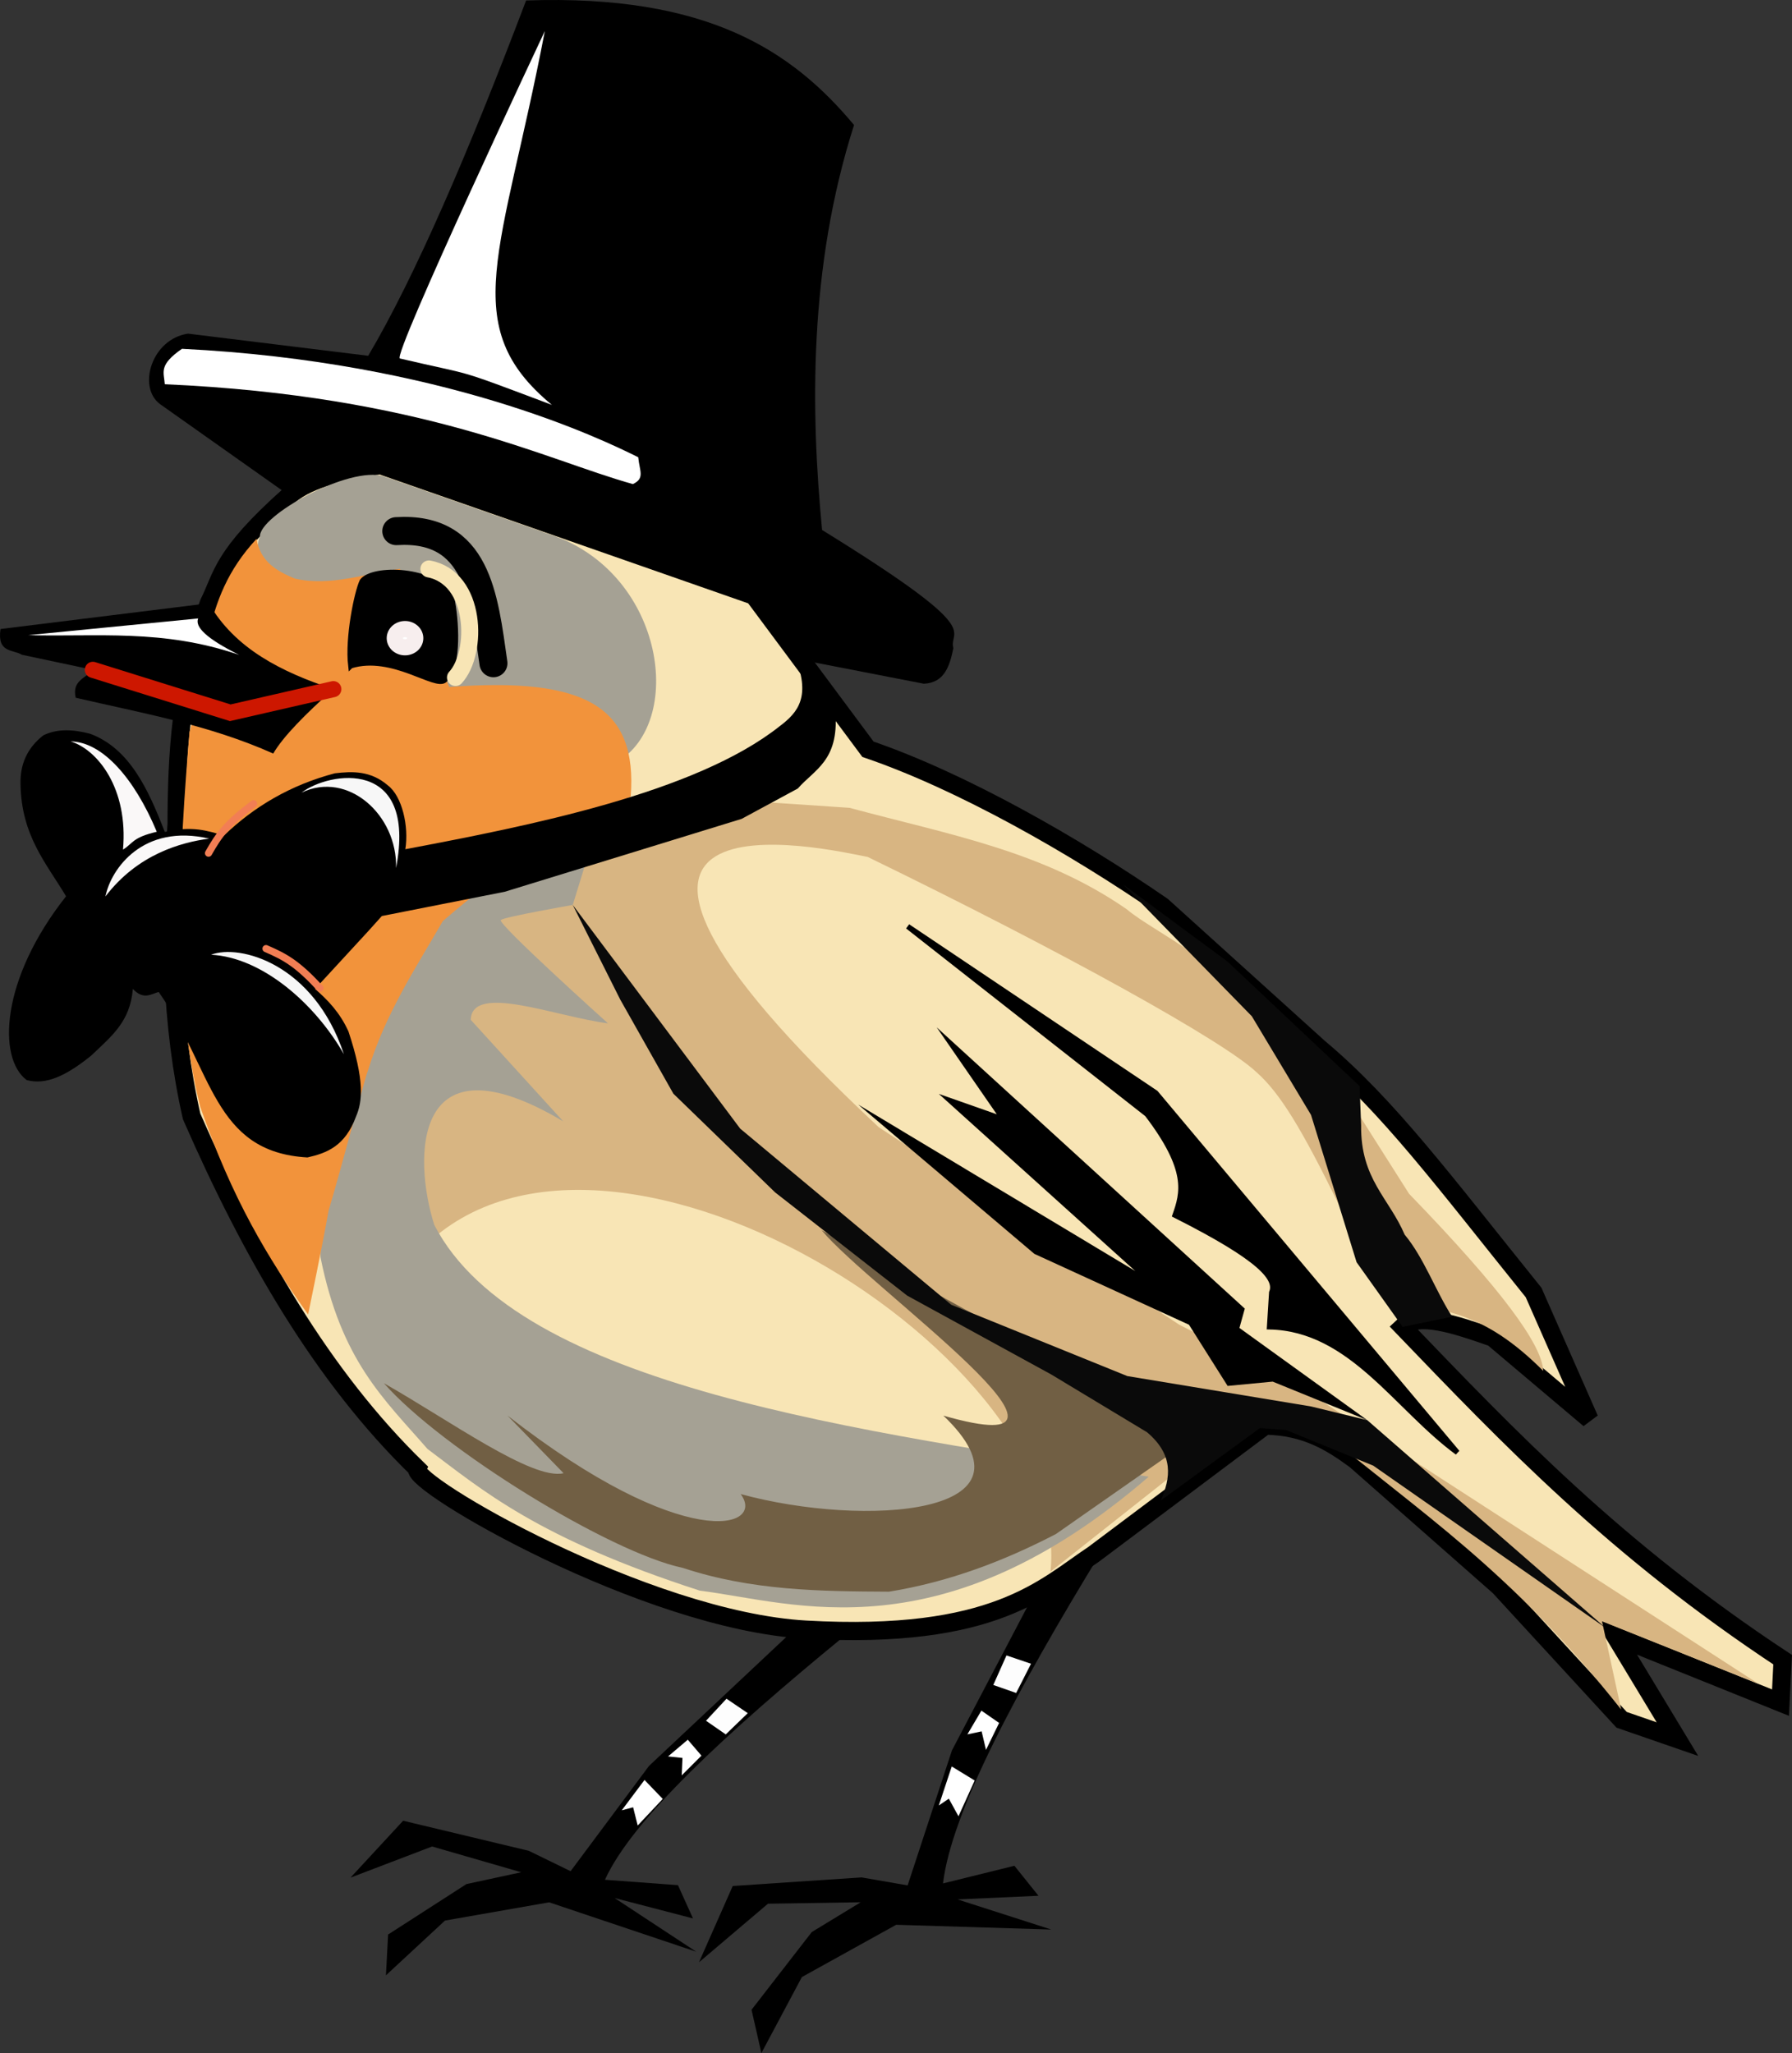 <?xml version="1.0" encoding="UTF-8" standalone="no"?>
<!-- Created with Inkscape (http://www.inkscape.org/) -->

<svg
   xmlns:dc="http://purl.org/dc/elements/1.1/"
   xmlns:cc="http://creativecommons.org/ns#"
   xmlns:rdf="http://www.w3.org/1999/02/22-rdf-syntax-ns#"
   xmlns:svg="http://www.w3.org/2000/svg"
   xmlns="http://www.w3.org/2000/svg"
   xmlns:sodipodi="http://sodipodi.sourceforge.net/DTD/sodipodi-0.dtd"
   xmlns:inkscape="http://www.inkscape.org/namespaces/inkscape"
   version="1.1"
   id="svg2066"
   width="344.901"
   height="395.137"
   viewBox="0 0 344.901 395.137"
   sodipodi:docname="rg1.svg"
   inkscape:version="0.92.4 (5da689c313, 2019-01-14)"
   inkscape:export-filename="/home/zorglub/1fanch/1graphique/IMAGES/rg1.png"
   inkscape:export-xdpi="90"
   inkscape:export-ydpi="90">
  <rect x="0" y="0" width="344.901" height="395.137" fill="#333333" stroke="none"/>
  <defs
     id="defs2070" />
  <sodipodi:namedview
     pagecolor="#ffffff"
     bordercolor="#666666"
     borderopacity="1"
     objecttolerance="10"
     gridtolerance="10"
     guidetolerance="10"
     inkscape:pageopacity="0"
     inkscape:pageshadow="2"
     inkscape:window-width="1875"
     inkscape:window-height="1052"
     id="namedview2068"
     showgrid="false"
     inkscape:snap-global="false"
     inkscape:zoom="1.7110766"
     inkscape:cx="178.40969"
     inkscape:cy="204.53637"
     inkscape:window-x="45"
     inkscape:window-y="0"
     inkscape:window-maximized="1"
     inkscape:current-layer="svg2066" />
  <path
     style="opacity:1;fill:#000000;fill-opacity:1;stroke:none;stroke-width:1.045px;stroke-linecap:butt;stroke-linejoin:miter;stroke-opacity:1"
     d="m 211.895,298.771 c -16.333,26.736 -28.765,50.013 -30.398,63.711 l 13.741,-3.397 4.635,5.774 -15.573,0.703 18.034,5.795 -29.849,-0.915 -18.147,10.059 -7.798,14.637 -1.894,-8.339 11.596,-14.958 9.417,-5.734 -17.851,0.281 -13.274,11.268 6.491,-14.674 24.812,-1.656 8.853,1.536 8.523,-25.973 18.618,-35.473 z"
     id="path1803-3"
     inkscape:connector-curvature="0"
     sodipodi:nodetypes="cccccccccccccccccccc" />
  <path
     style="fill:#fdfdfd;fill-opacity:1;stroke:none;stroke-width:1.045px;stroke-linecap:butt;stroke-linejoin:miter;stroke-opacity:1"
     d="m 193.714,318.604 4.723,1.598 -2.86,5.626 -4.401,-1.539 z"
     id="path1807-6"
     inkscape:connector-curvature="0" />
  <path
     style="fill:#ffffff;fill-opacity:1;stroke:none;stroke-width:1.045px;stroke-linecap:butt;stroke-linejoin:miter;stroke-opacity:1"
     d="m 188.887,329.225 3.41,2.369 -2.526,5.181 -0.84,-3.559 -2.741,0.579 z"
     id="path1809-2"
     inkscape:connector-curvature="0" />
  <path
     style="fill:#ffffff;fill-opacity:1;stroke:none;stroke-width:1.045px;stroke-linecap:butt;stroke-linejoin:miter;stroke-opacity:1"
     d="m 183.179,339.974 4.419,2.701 -3.121,6.882 -1.861,-3.386 -1.926,1.309 z"
     id="path1811-9"
     inkscape:connector-curvature="0" />
  <path
     style="opacity:1;fill:#000000;fill-opacity:1;stroke:none;stroke-width:1px;stroke-linecap:butt;stroke-linejoin:miter;stroke-opacity:1"
     d="m 101.256,0.095 c 35.214,-1.243 51.378,9.919 63.118,23.962 -8.807,27.564 -8.316,55.315 -6.151,77.942 32.194,19.87 24.233,18.993 25.266,22.763 -0.715,3.453 -1.707,6.629 -5.673,6.83 l -21.039,-4.091 -11.689,-12.857 -71.885,-25.13 -17.533,5.844 -24.882,-17.592 c -4.366,-3.254 -1.632,-12.512 5.396,-13.554 l 34.682,4.262 C 79.813,53.371 90.108,29.506 101.256,0.095 Z"
     id="path2619"
     inkscape:connector-curvature="0"
     sodipodi:nodetypes="ccccccccccccc" />
  <path
     style="opacity:1;fill:#f8e5b5;fill-opacity:1;stroke:#000000;stroke-width:3.5;stroke-linecap:butt;stroke-linejoin:miter;stroke-miterlimit:4;stroke-dasharray:none;stroke-opacity:1"
     d="m 73.203,89.512 c -6.803,1.126 -13.41,2.421 -17.533,5.844 -13.089,11.672 -12.778,15.305 -15.482,20.746 -5.46,15.546 -6.175,29.194 -6.199,42.565 -1.514,19.726 -1.092,38.676 2.893,56.202 11.564,26.458 25.236,50.105 43.392,67.773 -1.401,2.803 43.959,29.246 74.799,30.994 36.413,2.064 45.894,-8.185 55.376,-14.464 l 33.06,-24.795 c 7.865,0.125 12.742,3.237 17.357,6.612 l 27.688,24.382 23.555,25.622 10.745,3.719 -11.984,-19.836 31.82,12.811 0.413,-8.265 c -32.34,-21.351 -52.611,-42.703 -73.146,-64.054 2.97,-2.83 10.066,-0.504 17.357,2.066 l 18.596,15.704 -10.745,-24.382 c -17.295,-21.466 -28.009,-35.953 -41.325,-47.111 L 223.673,174.371 c -16.877,-11.628 -38.64,-24.032 -56.616,-30.167 l -21.969,-29.561 z"
     id="path3202"
     inkscape:connector-curvature="0"
     sodipodi:nodetypes="ccccccscccccccccccccccccc" />
  <path
     style="fill:#d8b582;fill-opacity:1;stroke:none;stroke-width:1px;stroke-linecap:butt;stroke-linejoin:miter;stroke-opacity:1"
     d="M 227.806,282.23 202.184,302.479 C 206.758,259.402 110.773,201.37 78.208,243.798 l -2.066,-38.432 20.249,-36.366 50.951,-14.606 16.171,1.081 c 19.23,5.191 37.138,8.274 53.341,19.517 5.627,4.733 17.092,8.795 39.376,31.165 l 14.966,23.591 c 18.055,18.661 25.572,29.044 25.828,34.093 -11.888,-11.893 -19.341,-11.376 -29.134,-13.844 l -10.181,-18.104 c -7.106,-14.507 -11.33,-21.533 -15.887,-25.545 -6.196,-5.898 -37.086,-23.075 -74.819,-41.423 -7.859,-1.528 -70.849,-16.152 2.12,52.011 l 57.855,38.019 21.902,11.158 89.535,57.931 -30.081,-12.009 3.686,16.976 c -21.306,-26.954 -39.015,-38.083 -57.769,-53.807 l -14.464,-0.827 z"
     id="path1852"
     inkscape:connector-curvature="0"
     sodipodi:nodetypes="cccccccccccccccccccccccc" />
  <path
     style="fill:#a5a194;fill-opacity:1;stroke:none;stroke-width:1px;stroke-linecap:butt;stroke-linejoin:miter;stroke-opacity:1"
     d="M 50.028,103.312 C 49.755,99.246 67.332,89.554 73.89,91.688 l 32.998,11.527 c 21.069,7.831 24.914,35.842 11.819,43.467 l -8.472,27.481 c 0,0 -13.017,2.273 -13.844,2.893 -0.827,0.62 20.626,19.895 20.626,19.895 -10.018,-1.267 -26.195,-7.813 -26.412,-0.679 l 17.787,19.535 c -29.077,-17.246 -28.881,7.12 -24.812,19.93 16.19,31.341 82.235,39.674 137.506,48.469 -40,34.537 -68.163,24.223 -86.395,21.928 -31.293,-10.122 -41.877,-19.375 -52.419,-27.276 -8.43,-9.695 -16.584,-16.916 -20.594,-36.923 0.077,-19.785 4.372,-39.007 16.117,-57.235 -8.661,-28.855 -31.389,-75.284 -27.767,-81.391 z"
     id="path4229"
     inkscape:connector-curvature="0"
     sodipodi:nodetypes="cccccccccccccccc" />
  <path
     style="fill:#715f44;fill-opacity:1;stroke:none;stroke-width:1px;stroke-linecap:butt;stroke-linejoin:miter;stroke-opacity:1"
     d="m 230.06,276.485 -26.821,18.746 c -9.974,5.182 -20.52,9.221 -32.144,11.104 -13.212,-0.066 -26.423,-0.195 -39.635,-4.569 -14.073,-2.953 -46.408,-22.858 -57.57,-35.553 12.527,7.079 28.567,18.753 34.581,17.318 L 97.658,272.421 c 34,26.534 49.812,21.803 44.904,15.127 23.758,6.486 59.131,4.121 39.002,-15.103 34.958,10.059 -14.231,-24.565 -23.44,-35.684 z"
     id="path1856"
     inkscape:connector-curvature="0"
     sodipodi:nodetypes="ccccccccccc" />
  <path
     style="fill:#f2933b;fill-opacity:1;stroke:none;stroke-width:1px;stroke-linecap:butt;stroke-linejoin:miter;stroke-opacity:1"
     d="m 49.384,103.705 c 0.727,4.439 3.896,6.19 7.335,7.645 6.971,1.591 13.524,-0.995 20.249,-1.86 l 9.505,22.729 c 26.539,-1.999 36.224,3.967 34.92,21.076 -15.91,9.436 -21.898,11.648 -36.16,23.969 -5.27,9.13 -11.018,17.713 -14.464,28.928 -0.233,0.155 -5.109,18.765 -7.542,26.861 -0.93,5.476 -3.926,19.939 -3.926,19.939 -7.682,-10.736 -14.665,-22.305 -20.766,-39.982 -5.527,-21.95 -4.038,-48.483 -2.066,-72.113 3.823,-12.357 1.693,-25.173 12.914,-37.193 z"
     id="path4227"
     inkscape:connector-curvature="0"
     sodipodi:nodetypes="cccccccccccc" />
  <path
     style="opacity:1;fill:#000000;fill-opacity:1;stroke:none;stroke-width:1px;stroke-linecap:butt;stroke-linejoin:miter;stroke-opacity:1"
     d="m 40.189,116.102 -40.085,4.959 c -0.703,4.625 2.344,3.894 4.133,4.959 l 13.637,2.893 c -1.313,1.615 -4.078,2.02 -3.306,5.372 12.76,2.973 25.626,5.201 38.019,10.745 1.9,-3.263 6.175,-7.581 11.571,-12.398 -10.035,-3.307 -18.961,-7.809 -23.969,-16.53 z"
     id="path3204"
     inkscape:connector-curvature="0"
     sodipodi:nodetypes="cccccccc" />
  <path
     style="fill:#000000;fill-opacity:1;stroke:#cd1700;stroke-width:3.1;stroke-linecap:round;stroke-linejoin:miter;stroke-miterlimit:4;stroke-dasharray:none;stroke-opacity:1"
     d="m 17.873,128.913 26.448,8.265 19.836,-4.546"
     id="path3206"
     inkscape:connector-curvature="0"
     sodipodi:nodetypes="ccc" />
  <path
     style="opacity:1;fill:#000000;fill-opacity:1;stroke:#000000;stroke-width:1px;stroke-linecap:butt;stroke-linejoin:miter;stroke-opacity:1"
     d="m 67.505,128.145 c 8.061,-2.479 16.369,4.451 18.117,2.716 2.834,-2.813 2.195,-11.685 1.315,-15.78 -3.147,-5.771 -15.261,-5.969 -17.241,-3.214 -1.014,2.12 -2.825,10.852 -2.192,16.278 z"
     id="path3208"
     inkscape:connector-curvature="0"
     sodipodi:nodetypes="csccc" />
  <path
     style="opacity:1;fill:#ffffff;fill-opacity:1;fill-rule:evenodd;stroke:#f7eeee;stroke-width:3.1;stroke-linecap:round;stroke-linejoin:miter;stroke-miterlimit:4;stroke-dasharray:none;stroke-opacity:1;paint-order:fill markers stroke"
     id="path3210"
     sodipodi:type="arc"
     sodipodi:cx="77.951836"
     sodipodi:cy="122.82438"
     sodipodi:rx="1.9724424"
     sodipodi:ry="1.7532822"
     sodipodi:start="6.2029525"
     sodipodi:end="6.202394"
     sodipodi:open="true"
     d="m 79.918,122.684 a 1.972,1.753 0 0 1 -1.808,1.888 1.972,1.753 0 0 1 -2.124,-1.607 1.972,1.753 0 0 1 1.807,-1.889 1.972,1.753 0 0 1 2.125,1.606" />
  <path
     style="fill:none;stroke:#000000;stroke-width:5.39;stroke-linecap:round;stroke-linejoin:miter;stroke-miterlimit:4;stroke-dasharray:none;stroke-opacity:1"
     d="M 76.272,102.223 C 91.847,101.261 93.146,114.83 94.973,127.646"
     id="path3212"
     inkscape:connector-curvature="0"
     sodipodi:nodetypes="cc" />
  <path
     style="opacity:1;fill:#000000;fill-opacity:1;stroke:none;stroke-width:1px;stroke-linecap:butt;stroke-linejoin:miter;stroke-opacity:1"
     d="m 152.821,125.932 c 3.422,8.094 0.766,11.186 -2.766,13.84 -16.231,12.88 -48.372,19.193 -72.041,23.669 0.713,-4.453 -0.638,-10.216 -3.35,-12.273 -3.306,-2.858 -6.818,-2.74 -10.227,-2.338 -8.551,2.265 -15.534,6.412 -21.332,11.981 -3.118,-0.911 -6.13,-1.928 -11.388,-0.698 -3.203,-8.26 -6.788,-16.041 -14.327,-18.88 -3.262,-0.87 -6.346,-1.035 -9.059,0.292 -3.215,2.532 -4.472,5.717 -4.383,9.351 0.149,9.981 4.982,15.278 8.766,21.624 -12.598,15.94 -13.206,31.116 -7.598,35.358 3.628,1 7.485,-0.694 12.421,-4.682 3.912,-3.745 7.509,-6.482 8.034,-12.851 2.05,2.164 3.439,1.024 4.968,0.584 10.5,14.948 10.401,30.829 28.637,31.851 3.714,-0.837 7.264,-2.169 9.351,-7.89 1.245,-2.857 1.662,-6.956 -1.461,-16.364 -1.669,-3.676 -3.99,-6.047 -6.429,-8.182 l 10.227,-11.104 2.63,-2.922 23.669,-4.675 45.585,-14.026 10.812,-5.844 c 3.155,-3.625 7.895,-5.32 7.234,-14.51 z"
     id="path3214"
     inkscape:connector-curvature="0"
     sodipodi:nodetypes="cccccccccccccccccccccccccc" />
  <path
     style="fill:#0a0a0a;fill-opacity:1;stroke:none;stroke-width:1px;stroke-linecap:butt;stroke-linejoin:miter;stroke-opacity:1"
     d="m 110.235,174.164 32.223,43.045 40.618,33.897 33.897,13.734 35.358,5.844 10.812,2.63 45.864,39.972 -44.695,-31.206 -16.802,-6.867 -5.022,-0.367 -19.086,13.955 c 1.919,-4.383 2.545,-8.766 -2.63,-13.15 L 202.362,264.548 174.602,249.353 149.179,229.482 129.601,210.488 119.373,192.371 Z"
     id="path4231"
     inkscape:connector-curvature="0"
     sodipodi:nodetypes="cccccccccccccccccc" />
  <path
     style="fill:#0a0a0a;fill-opacity:1;stroke:none;stroke-width:1px;stroke-linecap:butt;stroke-linejoin:miter;stroke-opacity:1"
     d="m 216.096,170.163 24.838,25.423 11.396,18.994 8.766,28.345 8.861,12.444 9.534,-1.954 c -3.165,-4.917 -5.463,-11.399 -9.144,-15.8 -3.001,-7.026 -8.497,-10.723 -8.374,-20.989 l -0.292,-7.598 -25.423,-23.962 z"
     id="path4233"
     inkscape:connector-curvature="0"
     sodipodi:nodetypes="ccccccccccc" />
  <path
     style="fill:#faf8f8;fill-opacity:1;stroke:none;stroke-width:1px;stroke-linecap:butt;stroke-linejoin:miter;stroke-opacity:1"
     d="m 13.592,142.695 c 6.076,0.061 12.266,7.046 16.583,17.387 -4.746,1.119 -4.502,2.188 -6.502,3.434 1.049,-11.8 -4.92,-19.262 -10.081,-20.82 z"
     id="path1744"
     inkscape:connector-curvature="0"
     sodipodi:nodetypes="cccc" />
  <path
     style="fill:#faf8f8;fill-opacity:1;stroke:none;stroke-width:1px;stroke-linecap:butt;stroke-linejoin:miter;stroke-opacity:1"
     d="m 40.259,161.397 c -12.728,-2.933 -18.894,5.792 -19.967,11.132 6.235,-8.157 14.546,-10.396 19.967,-11.132 z"
     id="path1746"
     inkscape:connector-curvature="0"
     sodipodi:nodetypes="ccc" />
  <path
     style="fill:#f7f7f7;fill-opacity:1;stroke:none;stroke-width:1px;stroke-linecap:butt;stroke-linejoin:miter;stroke-opacity:1"
     d="m 40.622,183.751 c 5.49,-2.115 19.775,1.694 25.569,19.14 -5.641,-9.863 -15.838,-18.657 -25.569,-19.14 z"
     id="path1763"
     inkscape:connector-curvature="0"
     sodipodi:nodetypes="ccc" />
  <path
     style="fill:#f7f7f7;fill-opacity:1;stroke:none;stroke-width:1px;stroke-linecap:butt;stroke-linejoin:miter;stroke-opacity:1"
     d="m 58.041,152.552 c 5.234,-4.024 22.277,-6.88 18.189,14.512 0.258,-10.267 -9.308,-18.784 -18.189,-14.512 z"
     id="path1763-6"
     inkscape:connector-curvature="0"
     sodipodi:nodetypes="ccc" />
  <path
     style="fill:#ffffff;fill-opacity:1;stroke:none;stroke-width:1px;stroke-linecap:butt;stroke-linejoin:miter;stroke-opacity:1"
     d="M 106.224,77.927 C 86.499,70.486 92.003,72.532 76.968,68.992 75.379,68.618 104.863,5.971 104.863,5.971 96.677,48.74 87.806,62.716 106.224,77.927 Z"
     id="path1780"
     inkscape:connector-curvature="0"
     sodipodi:nodetypes="cscc" />
  <path
     style="fill:none;fill-opacity:1;stroke:#f27e54;stroke-width:1.38;stroke-linecap:round;stroke-linejoin:miter;stroke-miterlimit:4;stroke-dasharray:none;stroke-opacity:1"
     d="m 61.588,190.18 c -4.345,-4.693 -6.653,-5.997 -10.388,-7.609"
     id="path1782"
     inkscape:connector-curvature="0"
     sodipodi:nodetypes="cc" />
  <path
     style="fill:none;fill-opacity:1;stroke:#f27e54;stroke-width:1.38;stroke-linecap:round;stroke-linejoin:miter;stroke-miterlimit:4;stroke-dasharray:none;stroke-opacity:1"
     d="m 48.809,154.684 c -5.13,3.82 -6.672,5.975 -8.674,9.517"
     id="path1782-7"
     inkscape:connector-curvature="0"
     sodipodi:nodetypes="cc" />
  <path
     style="fill:#000000;fill-opacity:1;stroke:#000000;stroke-width:1px;stroke-linecap:butt;stroke-linejoin:miter;stroke-opacity:1"
     d="m 174.703,178.297 47.731,32.027 58.062,69.22 C 268.718,270.9 260.021,255.708 244.336,255.369 l 0.413,-6.612 c 1.052,-2.542 -1.615,-6.324 -18.596,-14.877 1.496,-4.283 2.828,-8.676 -5.372,-19.423 z"
     id="path1799"
     inkscape:connector-curvature="0"
     sodipodi:nodetypes="cccccccc" />
  <path
     style="fill:#000000;fill-opacity:1;stroke:none;stroke-width:1px;stroke-linecap:butt;stroke-linejoin:miter;stroke-opacity:1"
     d="m 180.281,197.72 59.302,54.136 -1.033,3.719 24.592,17.739 -18.187,-7.408 -8.678,0.827 -7.439,-11.778 -29.754,-13.637 -33.887,-28.721 53.31,32.027 -37.813,-34.093 11.158,3.926 z"
     id="path1801"
     inkscape:connector-curvature="0"
     sodipodi:nodetypes="ccccccccccccc" />
  <path
     style="opacity:1;fill:#000000;fill-opacity:1;stroke:none;stroke-width:1px;stroke-linecap:butt;stroke-linejoin:miter;stroke-opacity:1"
     d="m 162.512,314.877 c -22.757,18.64 -40.861,35.39 -46.078,46.904 l 14.051,1.033 2.893,6.405 -15.084,-3.926 15.704,10.331 -28.308,-9.505 -20.043,3.513 -11.364,10.538 0.413,-7.852 15.084,-9.711 10.538,-2.273 -17.15,-4.959 -15.704,5.992 10.125,-10.951 24.175,5.786 8.058,3.926 15.084,-20.249 27.275,-25.622 z"
     id="path1803"
     inkscape:connector-curvature="0"
     sodipodi:nodetypes="cccccccccccccccccccc" />
  <path
     style="fill:#fdfdfd;fill-opacity:1;stroke:none;stroke-width:1px;stroke-linecap:butt;stroke-linejoin:miter;stroke-opacity:1"
     d="m 139.828,326.936 4.091,2.776 -4.237,4.091 -3.799,-2.63 z"
     id="path1807"
     inkscape:connector-curvature="0" />
  <path
     style="fill:#ffffff;fill-opacity:1;stroke:none;stroke-width:1px;stroke-linecap:butt;stroke-linejoin:miter;stroke-opacity:1"
     d="m 132.377,334.825 2.63,3.068 -3.799,3.799 0.146,-3.36 -2.776,-0.292 z"
     id="path1809"
     inkscape:connector-curvature="0" />
  <path
     style="fill:#ffffff;fill-opacity:1;stroke:none;stroke-width:1px;stroke-linecap:butt;stroke-linejoin:miter;stroke-opacity:1"
     d="m 124.049,342.569 3.507,3.653 -4.822,5.114 -0.877,-3.507 -2.192,0.584 z"
     id="path1811"
     inkscape:connector-curvature="0" />
  <path
     style="fill:#ffffff;fill-opacity:1;stroke:none;stroke-width:1px;stroke-linecap:butt;stroke-linejoin:miter;stroke-opacity:1"
     d="m 35.023,67.132 c -4.555,3.168 -3.467,4.477 -3.306,6.819 49.709,2.195 73.371,14.577 90.089,19.216 2.365,-1.102 1.283,-2.495 1.033,-5.166 -6.858,-3.395 -37.474,-18.381 -87.816,-20.869 z"
     id="path1813"
     inkscape:connector-curvature="0"
     sodipodi:nodetypes="ccccc" />
  <path
     style="fill:#ffffff;fill-opacity:1;stroke:none;stroke-width:1px;stroke-linecap:butt;stroke-linejoin:miter;stroke-opacity:1"
     d="m 46.027,126.039 c -6.352,-3.165 -8.546,-5.406 -7.89,-7.013 l -32.728,3.214 c 13.263,0.367 25.915,-1.25 40.618,3.799 z"
     id="path1854"
     inkscape:connector-curvature="0"
     sodipodi:nodetypes="cccc" />
  <path
     style="fill:none;fill-opacity:1;stroke:#f8e5b5;stroke-width:3.269;stroke-linecap:round;stroke-linejoin:miter;stroke-miterlimit:4;stroke-dasharray:none;stroke-opacity:1"
     d="m 82.55,109.498 c 9.178,1.705 9.517,16.117 5.114,20.893"
     id="path1868"
     inkscape:connector-curvature="0"
     sodipodi:nodetypes="cc" />
</svg>

